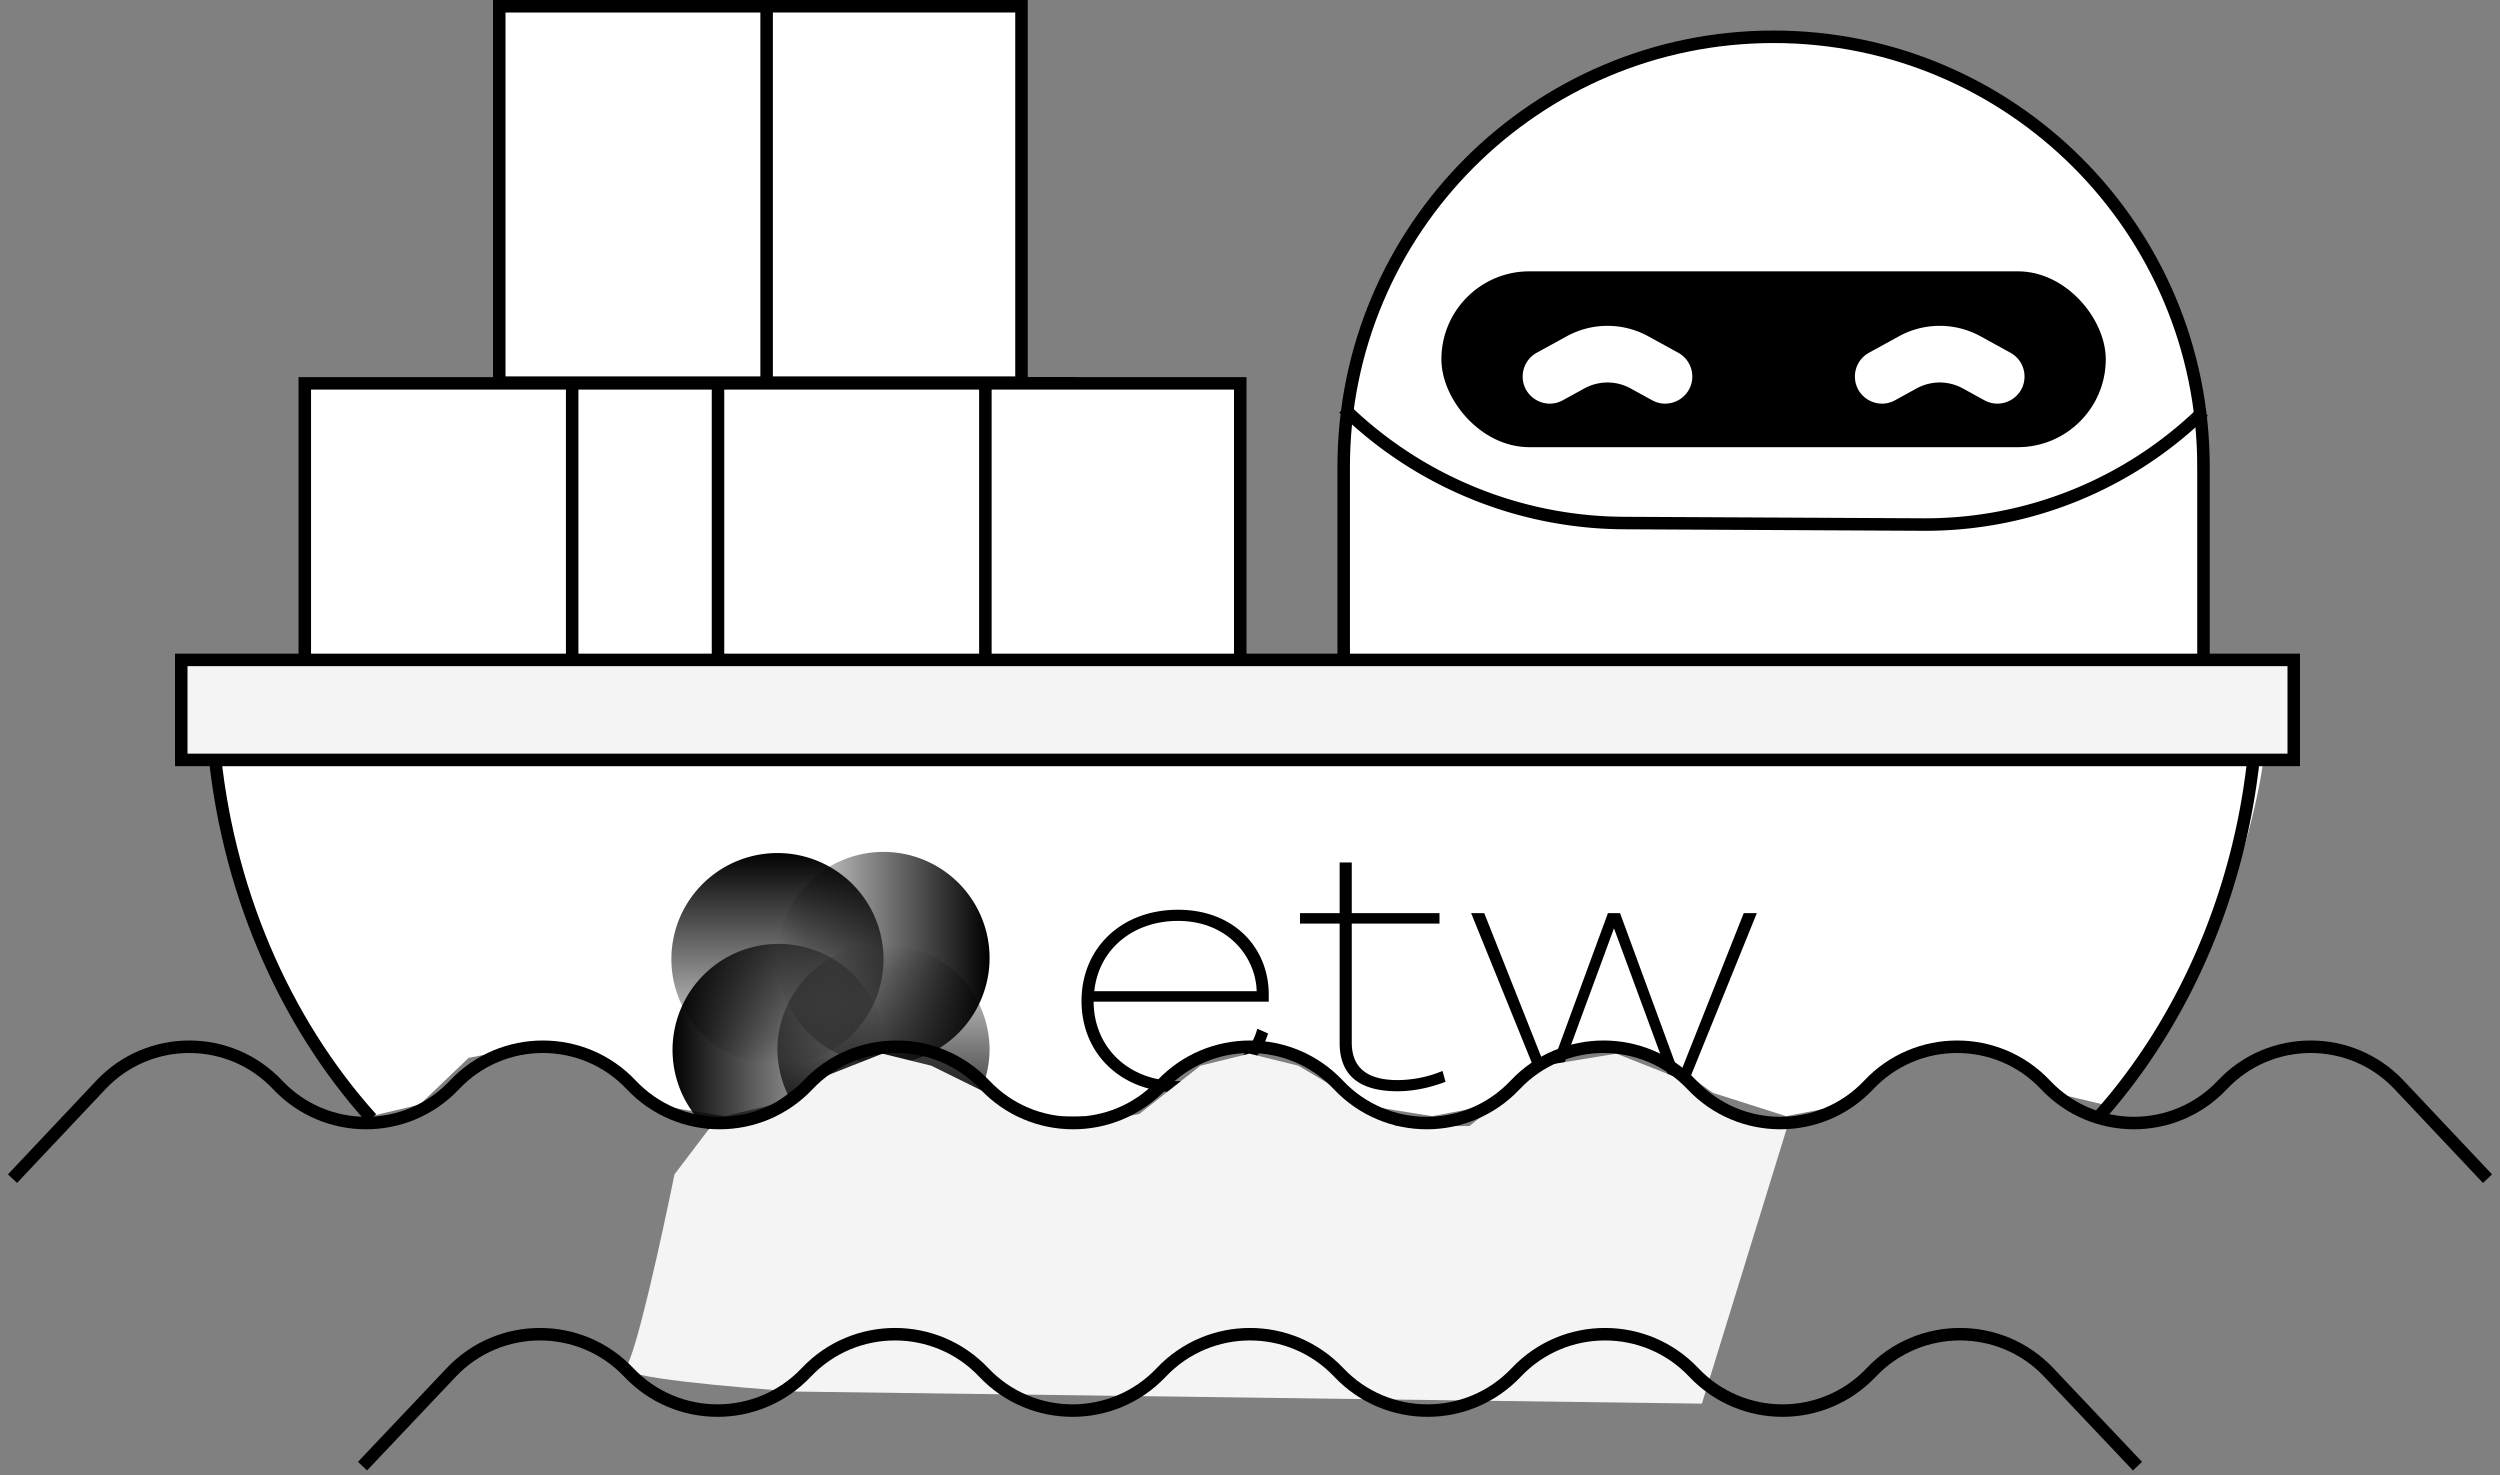 <svg xmlns="http://www.w3.org/2000/svg" fill="none" viewBox="0 0 200 118">
  <rect x="0" y="0" width="200" height="118" fill="#808080" stroke="none"/>
  <path fill="#fff" d="M181 61.292H17l1.952 9.333 3.903 9.334 6.83 9.333 3.904-.933 3.904-3.734 4.879-.933 5.855.933 3.903 3.734 5.855.933 3.904-.933 4.879-3.734 4.879-.933 4.88.933 5.854 4.667h6.831l5.855-4.667 4.88-.933 4.878.933 3.904 3.734 5.855.933 4.879-.933 3.903-3.734 4.88-.933 4.879.933 3.903 2.8 5.855 1.867 4.879-.933 4.88-3.734 3.903-.933 4.879.933 2.928 2.8 3.903.934c1.301-.934 4.684-4.48 7.807-11.2 3.122-6.72 4.593-13.378 4.938-15.867Z"/>
  <path fill="#fff" stroke="#000" d="M176.279 37.335v16.437c0 .85-.69 1.54-1.54 1.54h-65.703c-.85 0-1.54-.69-1.54-1.54V37.335c0-18.994 15.398-34.392 34.392-34.392 18.993 0 34.391 15.398 34.391 34.392Z"/>
  <rect width="52.151" height="13.069" x="115.811" y="22.206" fill="#000" stroke="#000" rx="6.535"/>
  <path fill="#fff" stroke="#000" stroke-width=".25" d="M121.689 30.12c0-.837.456-1.607 1.19-2.01l2.395-1.315a6.909 6.909 0 0 1 6.65 0l2.395 1.315a2.293 2.293 0 0 1 1.19 2.01c0 1.744-1.869 2.85-3.397 2.01l-1.728-.948a3.709 3.709 0 0 0-3.57 0l-1.728.948c-1.528.84-3.397-.266-3.397-2.01ZM148.268 30.12c0-.837.456-1.607 1.189-2.01l2.395-1.315a6.91 6.91 0 0 1 6.651 0l2.394 1.315a2.293 2.293 0 0 1 1.19 2.01c0 1.744-1.869 2.85-3.397 2.01l-1.728-.948a3.709 3.709 0 0 0-3.57 0l-1.728.948c-1.528.84-3.396-.266-3.396-2.01Z"/>
  <path stroke="#000" d="M176.279 32.904a31.835 31.835 0 0 1-22.405 9.06l-23.973-.121a32.3 32.3 0 0 1-22.405-9.193M17.078 59.334h163.338c-.972 11.667-5.639 22.362-12.639 30.14"/>
  <path stroke="#000" d="M180.416 59.334H17.078c.973 11.667 5.64 22.362 12.64 30.14"/>
  <path fill="#fff" stroke="#000" d="M24.383 30.668H52.55v24.279H24.383z"/>
  <path fill="#fff" stroke="#000" d="M45.773 30.668h20.39v24.279h-20.39z"/>
  <path fill="#fff" stroke="#000" d="M57.44 30.668h28.167v24.279H57.44z"/>
  <path fill="#fff" stroke="#000" d="M78.83 30.668h20.39v24.279H78.83zM39.94.5h28.167v30.112H39.94z"/>
  <path fill="#fff" stroke="#000" d="M61.33.5h20.39v30.112H61.33z"/>
  <path fill="#F4F4F4" stroke="#000" d="M14.5 52.792h169v8h-169z"/>
  <path fill="#000" d="M94.212 86.489c-3.818 0-6.696-2.596-6.722-6.354h14.01v-.568c0-3.731-2.77-6.787-7.26-6.787-4.545 0-7.718 3.083-7.718 7.3 0 4.219 3.173 7.3 7.69 7.3 3.846 0 6.427-2.054 7.234-4.704l-.861-.378c-.645 2.38-2.904 4.19-6.373 4.19Zm.027-12.816c4.034 0 6.239 2.947 6.293 5.624H87.543c.35-3.353 3.093-5.624 6.696-5.624ZM107.172 83.433c0 2.731 1.748 3.867 4.626 3.867 1.371 0 2.716-.325 3.845-.757l-.242-.866a9.5 9.5 0 0 1-3.576.73c-2.152 0-3.684-.757-3.684-3v-9.518h7.018v-.838h-7.018v-4.056h-.969v4.056h-3.173v.838h3.173v9.544ZM128.635 73.05l-4.76 12.952-5.136-12.951h-1.049l5.701 14.06h.995l4.733-12.844 4.733 12.844h.995l5.7-14.06h-1.048l-5.137 12.951-4.759-12.951h-.968Z"/>
  <path fill="url(#a)" d="M70.682 76.638a8.486 8.486 0 1 1-16.971 0 8.486 8.486 0 0 1 16.971 0Z"/>
  <path fill="url(#b)" d="M70.68 85.124a8.486 8.486 0 1 1 0-16.972 8.486 8.486 0 0 1 0 16.972Z"/>
  <path fill="url(#c)" d="M62.194 83.996a8.486 8.486 0 1 1 16.972 0 8.486 8.486 0 0 1-16.971 0Z"/>
  <path fill="url(#d)" d="M62.197 75.51a8.486 8.486 0 1 1 0 16.971 8.486 8.486 0 0 1 0-16.971Z"/>
  <path fill="#F4F4F4" d="m56.895 90.085-2.936 3.862c-.978 4.828-3.131 14.676-3.914 15.448-.783.773 8.806 1.61 13.699 1.931l72.407.966L143 90.085l-3.914-.965-4.892-2.897-4.893-1.931-5.87.965-5.871 4.828h-5.871l-2.936-1.93-4.892-2.898-3.914-.965-3.914.965-4.892 3.863c-1.63.321-5.088.965-5.87.965-.784 0-2.936-.644-3.915-.965l-2.935-1.931-3.914-1.931-3.914-.966-4.892 1.931-4.893 2.897-3.913.965Z"/>
  <path stroke="#000" d="m199 94.292-7.071-7.5c-3.837-4.069-10.307-4.069-14.143 0-3.837 4.069-10.307 4.069-14.143 0-3.836-4.069-10.307-4.069-14.143 0-3.836 4.069-10.307 4.069-14.143 0-3.836-4.069-10.306-4.069-14.143 0-3.836 4.069-10.306 4.069-14.143 0-3.836-4.069-10.306-4.069-14.142 0-3.837 4.069-10.307 4.069-14.143 0-3.837-4.069-10.307-4.069-14.143 0-3.837 4.069-10.307 4.069-14.143 0-3.836-4.069-10.306-4.069-14.143 0-3.836 4.069-10.306 4.069-14.143 0-3.836-4.069-10.306-4.069-14.143 0L1 94.292M171 117.292l-7.1-7.5c-3.857-4.074-10.343-4.074-14.2 0-3.857 4.074-10.343 4.074-14.2 0-3.857-4.074-10.343-4.074-14.2 0-3.857 4.074-10.343 4.074-14.2 0-3.857-4.074-10.343-4.074-14.2 0-3.857 4.074-10.343 4.074-14.2 0-3.857-4.074-10.343-4.074-14.2 0-3.857 4.074-10.343 4.074-14.2 0-3.857-4.074-10.343-4.074-14.2 0l-7.1 7.5"/>
  <defs>
    <linearGradient id="a" x1="62.197" x2="62.197" y1="68.152" y2="85.124" gradientUnits="userSpaceOnUse">
      <stop/>
      <stop offset=".865" stop-opacity=".19"/>
      <stop offset="1" stop-opacity="0"/>
    </linearGradient>
    <linearGradient id="b" x1="79.166" x2="62.194" y1="76.638" y2="76.638" gradientUnits="userSpaceOnUse">
      <stop/>
      <stop offset=".865" stop-opacity=".19"/>
      <stop offset="1" stop-opacity="0"/>
    </linearGradient>
    <linearGradient id="c" x1="70.68" x2="70.68" y1="92.481" y2="75.51" gradientUnits="userSpaceOnUse">
      <stop/>
      <stop offset=".865" stop-opacity=".19"/>
      <stop offset="1" stop-opacity="0"/>
    </linearGradient>
    <linearGradient id="d" x1="53.711" x2="70.682" y1="83.996" y2="83.996" gradientUnits="userSpaceOnUse">
      <stop/>
      <stop offset=".865" stop-opacity=".19"/>
      <stop offset="1" stop-opacity="0"/>
    </linearGradient>
  </defs>
</svg>

